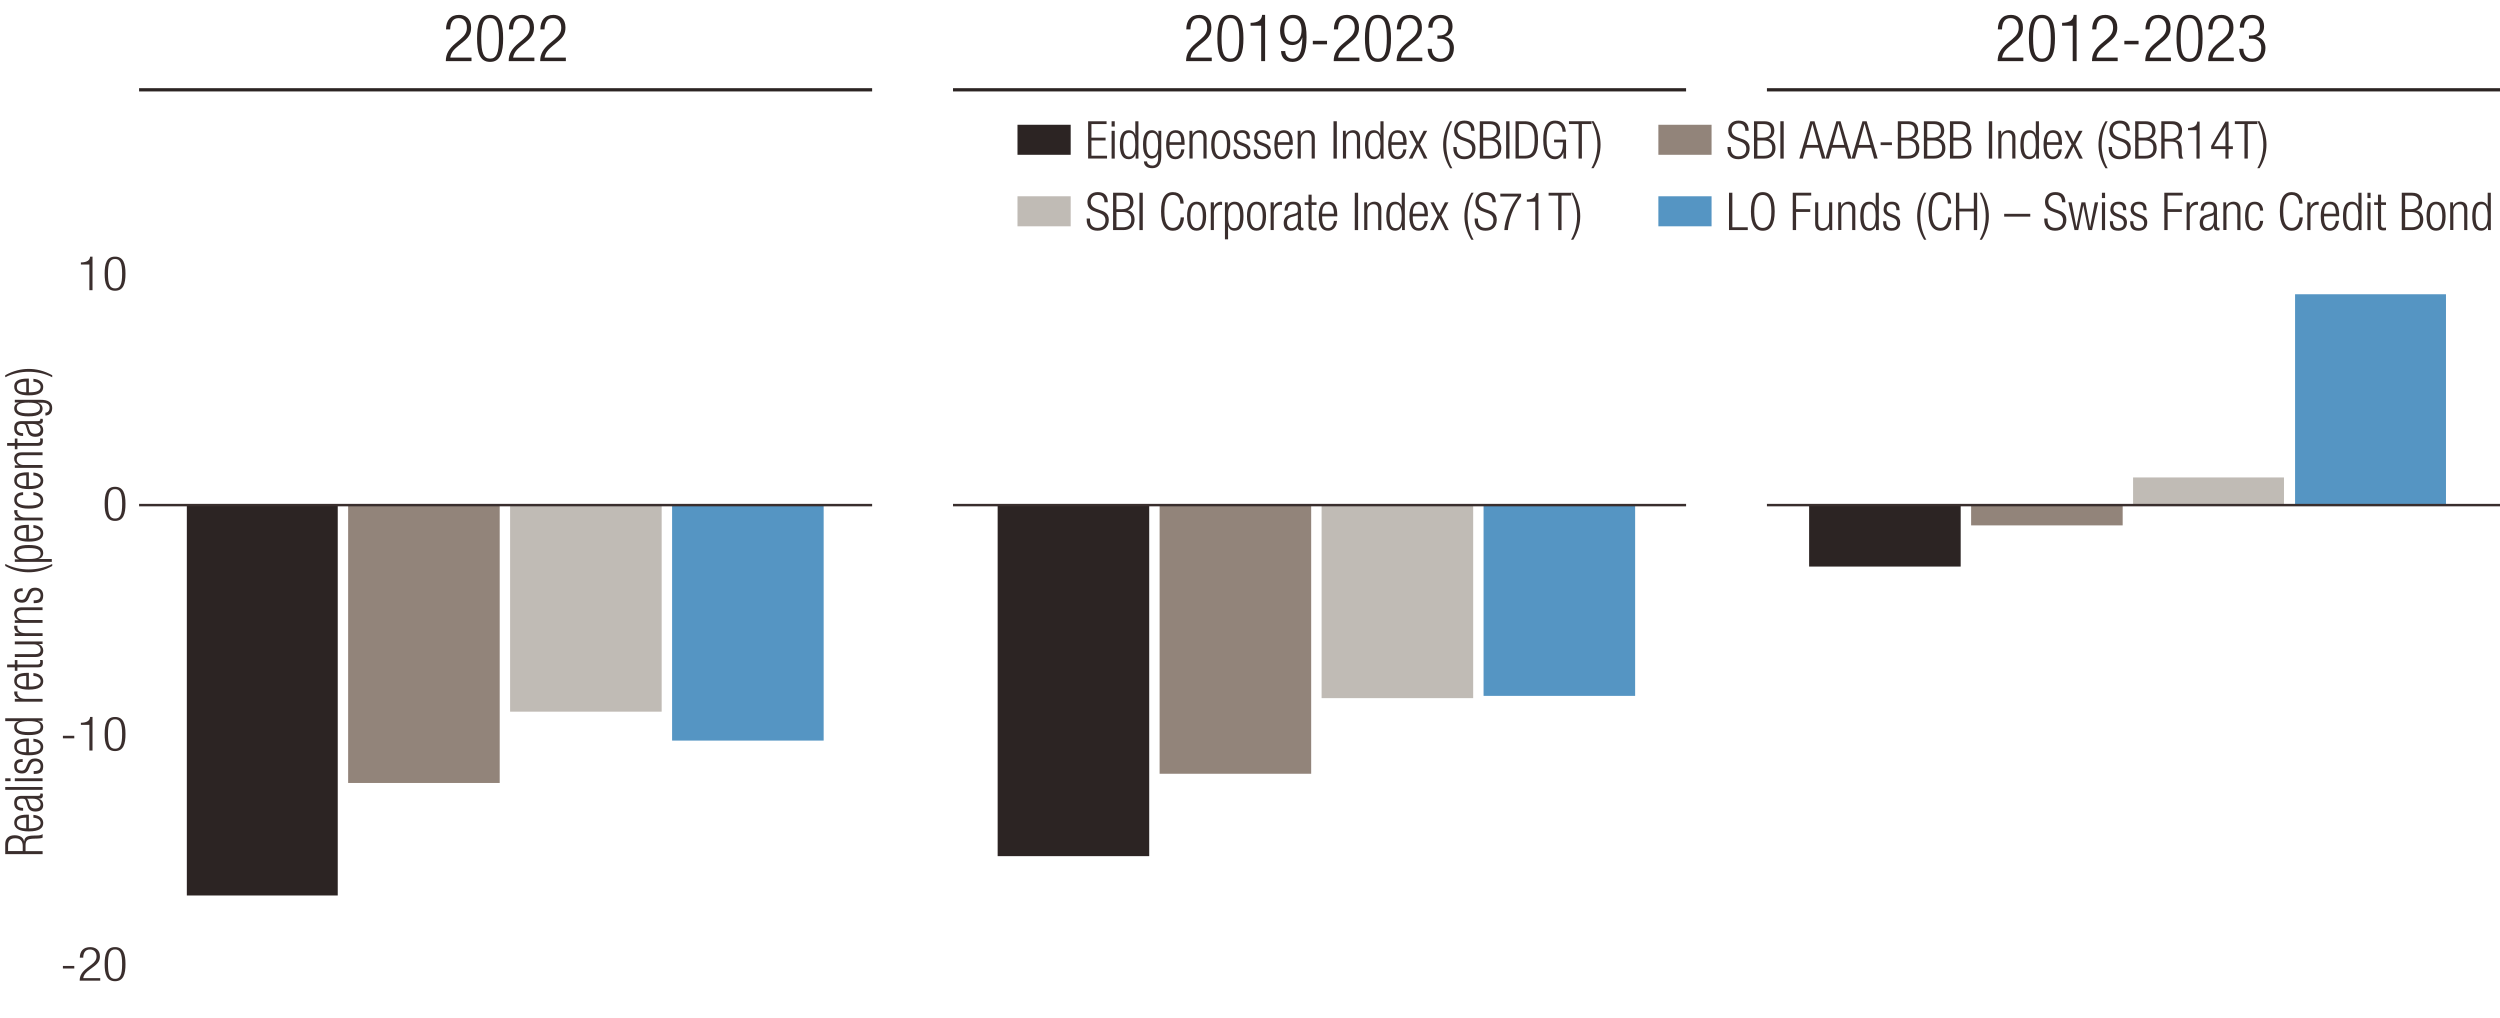 <?xml version="1.0" encoding="UTF-8"?>
<svg xmlns="http://www.w3.org/2000/svg" width="765" height="311.63" viewBox="0 0 765 311.63">
  <defs>
    <style>
      .cls-1 {
        stroke: #2c2423;
        stroke-miterlimit: 10;
      }

      .cls-1, .cls-2 {
        fill: none;
      }

      .cls-3 {
        fill: #2c2423;
      }

      .cls-4 {
        fill: #92847a;
      }

      .cls-5 {
        fill: #5595c3;
      }

      .cls-6 {
        fill: #c0bbb5;
      }

      .cls-2 {
        stroke: #392e2d;
        stroke-linejoin: round;
        stroke-width: .75px;
      }

      .cls-7 {
        fill: #3a2e2d;
      }
    </style>
  </defs>
  <g id="Layer_8" data-name="Layer 8">
    <polygon class="cls-3" points="57.17 274.02 103.35 274.02 103.35 154.56 57.17 154.56 57.17 274.02 57.17 274.02"/>
    <polygon class="cls-3" points="305.28 261.98 351.66 261.98 351.66 154.56 305.28 154.56 305.28 261.98 305.28 261.98"/>
    <polygon class="cls-3" points="553.59 173.37 599.97 173.37 599.97 154.56 553.59 154.56 553.59 173.37 553.59 173.37"/>
    <polygon class="cls-4" points="106.53 239.59 152.91 239.59 152.91 154.56 106.53 154.56 106.53 239.59 106.53 239.59"/>
    <polygon class="cls-4" points="354.84 236.77 401.22 236.77 401.22 154.56 354.84 154.56 354.84 236.77 354.84 236.77"/>
    <polygon class="cls-4" points="603.16 160.77 649.54 160.77 649.54 154.56 603.16 154.56 603.16 160.77 603.16 160.77"/>
    <polygon class="cls-6" points="156.09 217.77 202.47 217.77 202.47 154.56 156.09 154.56 156.09 217.77 156.09 217.77"/>
    <polygon class="cls-6" points="404.41 213.63 450.79 213.63 450.79 154.56 404.41 154.56 404.41 213.63 404.41 213.63"/>
    <polygon class="cls-6" points="652.72 146.1 698.9 146.1 698.9 154.56 652.72 154.56 652.72 146.1 652.72 146.1"/>
    <polygon class="cls-5" points="205.66 226.62 252.04 226.62 252.04 154.56 205.66 154.56 205.66 226.62 205.66 226.62"/>
    <polygon class="cls-5" points="453.97 212.94 500.35 212.94 500.35 154.56 453.97 154.56 453.97 212.94 453.97 212.94"/>
    <polygon class="cls-5" points="702.29 90.04 748.47 90.04 748.47 154.56 702.29 154.56 702.29 90.04 702.29 90.04"/>
  </g>
  <g id="Titles_copy" data-name="Titles copy">
    <g>
      <path class="cls-3" d="m136.48,8.99c.04-2.74,1.34-4.44,4.01-4.44,1.92,0,3.67,1.14,3.67,3.84,0,1.72-.52,2.86-2.35,4.36l-1.54,1.26c-1.48,1.22-2.27,2.14-2.49,3.62h6.5v1.08h-7.86c0-2.34,1.06-3.86,2.97-5.46l1.52-1.28c1.42-1.2,1.96-2.16,1.96-3.52,0-1.88-1.04-2.9-2.51-2.9-1.62,0-2.53,1.08-2.61,3.44h-1.28Z"/>
      <path class="cls-3" d="m149.97,4.54c3.23,0,3.99,3.02,3.99,7.2s-.76,7.2-3.99,7.2-3.99-3.02-3.99-7.2.76-7.2,3.99-7.2Zm0,13.4c1.94,0,2.71-1.66,2.71-6.2s-.76-6.2-2.71-6.2-2.71,1.66-2.71,6.2.76,6.2,2.71,6.2Z"/>
      <path class="cls-3" d="m155.72,8.99c.04-2.74,1.34-4.44,4.01-4.44,1.92,0,3.67,1.14,3.67,3.84,0,1.72-.52,2.86-2.35,4.36l-1.54,1.26c-1.48,1.22-2.27,2.14-2.49,3.62h6.5v1.08h-7.86c0-2.34,1.06-3.86,2.97-5.46l1.52-1.28c1.42-1.2,1.96-2.16,1.96-3.52,0-1.88-1.04-2.9-2.51-2.9-1.62,0-2.53,1.08-2.61,3.44h-1.28Z"/>
      <path class="cls-3" d="m165.35,8.99c.04-2.74,1.34-4.44,4.01-4.44,1.92,0,3.67,1.14,3.67,3.84,0,1.72-.52,2.86-2.35,4.36l-1.54,1.26c-1.48,1.22-2.27,2.14-2.49,3.62h6.5v1.08h-7.86c0-2.34,1.06-3.86,2.97-5.46l1.52-1.28c1.42-1.2,1.96-2.16,1.96-3.52,0-1.88-1.04-2.9-2.51-2.9-1.62,0-2.53,1.08-2.61,3.44h-1.28Z"/>
    </g>
    <g>
      <path class="cls-3" d="m611.34,8.99c.04-2.74,1.34-4.44,4.01-4.44,1.92,0,3.67,1.14,3.67,3.84,0,1.72-.52,2.86-2.35,4.36l-1.54,1.26c-1.48,1.22-2.27,2.14-2.49,3.62h6.5v1.08h-7.86c0-2.34,1.06-3.86,2.97-5.46l1.52-1.28c1.42-1.2,1.96-2.16,1.96-3.52,0-1.88-1.04-2.9-2.51-2.9-1.62,0-2.53,1.08-2.61,3.44h-1.28Z"/>
      <path class="cls-3" d="m624.83,4.54c3.23,0,3.99,3.02,3.99,7.2s-.76,7.2-3.99,7.2-3.99-3.02-3.99-7.2.76-7.2,3.99-7.2Zm0,13.4c1.94,0,2.71-1.66,2.71-6.2s-.76-6.2-2.71-6.2-2.71,1.66-2.71,6.2.76,6.2,2.71,6.2Z"/>
      <path class="cls-3" d="m634.25,7.87h-3.25v-.88c2.39-.02,3.45-.96,3.53-2.44h.92v14.16h-1.2V7.87Z"/>
      <path class="cls-3" d="m640.21,8.99c.04-2.74,1.34-4.44,4.01-4.44,1.92,0,3.67,1.14,3.67,3.84,0,1.72-.52,2.86-2.35,4.36l-1.54,1.26c-1.48,1.22-2.27,2.14-2.49,3.62h6.5v1.08h-7.86c0-2.34,1.06-3.86,2.97-5.46l1.52-1.28c1.42-1.2,1.96-2.16,1.96-3.52,0-1.88-1.04-2.9-2.51-2.9-1.62,0-2.53,1.08-2.61,3.44h-1.28Z"/>
      <path class="cls-3" d="m654.4,12.49v1.08h-4.35v-1.08h4.35Z"/>
      <path class="cls-3" d="m656.5,8.99c.04-2.74,1.34-4.44,4.01-4.44,1.92,0,3.67,1.14,3.67,3.84,0,1.72-.52,2.86-2.35,4.36l-1.54,1.26c-1.48,1.22-2.27,2.14-2.49,3.62h6.5v1.08h-7.86c0-2.34,1.06-3.86,2.97-5.46l1.52-1.28c1.42-1.2,1.96-2.16,1.96-3.52,0-1.88-1.04-2.9-2.51-2.9-1.62,0-2.53,1.08-2.61,3.44h-1.28Z"/>
      <path class="cls-3" d="m670,4.54c3.23,0,3.99,3.02,3.99,7.2s-.76,7.2-3.99,7.2-3.99-3.02-3.99-7.2.76-7.2,3.99-7.2Zm0,13.4c1.94,0,2.71-1.66,2.71-6.2s-.76-6.2-2.71-6.2-2.71,1.66-2.71,6.2.76,6.2,2.71,6.2Z"/>
      <path class="cls-3" d="m675.75,8.99c.04-2.74,1.34-4.44,4.01-4.44,1.92,0,3.67,1.14,3.67,3.84,0,1.72-.52,2.86-2.35,4.36l-1.54,1.26c-1.48,1.22-2.27,2.14-2.49,3.62h6.5v1.08h-7.86c0-2.34,1.06-3.86,2.97-5.46l1.52-1.28c1.42-1.2,1.96-2.16,1.96-3.52,0-1.88-1.04-2.9-2.51-2.9-1.62,0-2.53,1.08-2.61,3.44h-1.28Z"/>
      <path class="cls-3" d="m688.18,10.85h.66c1.7,0,2.69-.96,2.69-2.64s-.8-2.66-2.35-2.66c-1.42,0-2.49.92-2.51,2.92h-1.28c0-2.36,1.28-3.92,3.79-3.92,2.19,0,3.63,1.32,3.63,3.5,0,1.56-.74,2.82-2.29,3.2v.04c1.68.24,2.71,1.62,2.71,3.36,0,2.56-1.4,4.3-4.07,4.3-2.45,0-3.87-1.38-3.97-4.02h1.28c0,1.66.86,3.02,2.69,3.02,1.44,0,2.79-.88,2.79-3.26,0-1.84-1.1-2.84-2.83-2.84h-.94v-1Z"/>
    </g>
    <line class="cls-1" x1="42.56" y1="27.48" x2="266.87" y2="27.48"/>
    <line class="cls-1" x1="540.68" y1="27.48" x2="765" y2="27.48"/>
    <line class="cls-1" x1="291.62" y1="27.48" x2="515.94" y2="27.48"/>
    <g>
      <path class="cls-3" d="m363,8.99c.04-2.74,1.34-4.44,4.01-4.44,1.92,0,3.67,1.14,3.67,3.84,0,1.72-.52,2.86-2.35,4.36l-1.54,1.26c-1.48,1.22-2.27,2.14-2.49,3.62h6.5v1.08h-7.86c0-2.34,1.06-3.86,2.97-5.46l1.52-1.28c1.42-1.2,1.96-2.16,1.96-3.52,0-1.88-1.04-2.9-2.51-2.9-1.62,0-2.53,1.08-2.61,3.44h-1.28Z"/>
      <path class="cls-3" d="m376.5,4.54c3.23,0,3.99,3.02,3.99,7.2s-.76,7.2-3.99,7.2-3.99-3.02-3.99-7.2.76-7.2,3.99-7.2Zm0,13.4c1.94,0,2.71-1.66,2.71-6.2s-.76-6.2-2.71-6.2-2.71,1.66-2.71,6.2.76,6.2,2.71,6.2Z"/>
      <path class="cls-3" d="m385.92,7.87h-3.25v-.88c2.39-.02,3.45-.96,3.53-2.44h.92v14.16h-1.2V7.87Z"/>
      <path class="cls-3" d="m393.28,15.63c.06,1.38.84,2.32,2.25,2.32,1.96,0,2.93-1.76,2.99-6.44l-.04-.04c-.46,1.46-1.54,2.32-3.05,2.32-2.47,0-3.73-1.8-3.73-4.4s1.22-4.84,3.95-4.84c3.21,0,4.15,2.36,4.15,6.82s-.92,7.58-4.33,7.58c-2.25,0-3.43-1.38-3.47-3.32h1.28Zm2.35-2.84c1.95,0,2.65-1.8,2.65-3.62s-.7-3.62-2.65-3.62-2.65,1.8-2.65,3.62.68,3.62,2.65,3.62Z"/>
      <path class="cls-3" d="m406.07,12.49v1.08h-4.35v-1.08h4.35Z"/>
      <path class="cls-3" d="m408.17,8.99c.04-2.74,1.34-4.44,4.01-4.44,1.92,0,3.67,1.14,3.67,3.84,0,1.72-.52,2.86-2.35,4.36l-1.54,1.26c-1.48,1.22-2.27,2.14-2.49,3.62h6.5v1.08h-7.86c0-2.34,1.06-3.86,2.97-5.46l1.52-1.28c1.42-1.2,1.96-2.16,1.96-3.52,0-1.88-1.04-2.9-2.51-2.9-1.62,0-2.53,1.08-2.61,3.44h-1.28Z"/>
      <path class="cls-3" d="m421.66,4.54c3.23,0,3.99,3.02,3.99,7.2s-.76,7.2-3.99,7.2-3.99-3.02-3.99-7.2.76-7.2,3.99-7.2Zm0,13.4c1.94,0,2.71-1.66,2.71-6.2s-.76-6.2-2.71-6.2-2.71,1.66-2.71,6.2.76,6.2,2.71,6.2Z"/>
      <path class="cls-3" d="m427.42,8.99c.04-2.74,1.34-4.44,4.01-4.44,1.92,0,3.67,1.14,3.67,3.84,0,1.72-.52,2.86-2.35,4.36l-1.54,1.26c-1.48,1.22-2.27,2.14-2.49,3.62h6.5v1.08h-7.86c0-2.34,1.06-3.86,2.97-5.46l1.52-1.28c1.42-1.2,1.96-2.16,1.96-3.52,0-1.88-1.04-2.9-2.51-2.9-1.62,0-2.53,1.08-2.61,3.44h-1.28Z"/>
      <path class="cls-3" d="m439.85,10.85h.66c1.7,0,2.69-.96,2.69-2.64s-.8-2.66-2.35-2.66c-1.42,0-2.49.92-2.51,2.92h-1.28c0-2.36,1.28-3.92,3.79-3.92,2.19,0,3.63,1.32,3.63,3.5,0,1.56-.74,2.82-2.29,3.2v.04c1.68.24,2.71,1.62,2.71,3.36,0,2.56-1.4,4.3-4.07,4.3-2.45,0-3.87-1.38-3.97-4.02h1.28c0,1.66.86,3.02,2.69,3.02,1.44,0,2.79-.88,2.79-3.26,0-1.84-1.1-2.84-2.83-2.84h-.94v-1Z"/>
    </g>
  </g>
  <g id="Axes_copy" data-name="Axes copy">
    <g>
      <path class="cls-7" d="m22.73,295.58v.78h-3.48v-.78h3.48Z"/>
      <path class="cls-7" d="m24.42,293.04c.03-1.99,1.07-3.22,3.21-3.22,1.54,0,2.94.83,2.94,2.79,0,1.25-.42,2.07-1.88,3.16l-1.23.91c-1.19.88-1.81,1.55-1.99,2.63h5.2v.78h-6.29c0-1.7.85-2.8,2.37-3.96l1.22-.93c1.14-.87,1.57-1.57,1.57-2.55,0-1.36-.83-2.1-2-2.1-1.3,0-2.02.78-2.08,2.5h-1.03Z"/>
      <path class="cls-7" d="m35.21,289.81c2.58,0,3.19,2.19,3.19,5.22s-.61,5.22-3.19,5.22-3.19-2.19-3.19-5.22.61-5.22,3.19-5.22Zm0,9.72c1.56,0,2.16-1.2,2.16-4.5s-.61-4.5-2.16-4.5-2.17,1.2-2.17,4.5.61,4.5,2.17,4.5Z"/>
    </g>
    <g>
      <path class="cls-7" d="m1.6,261.35v-3.08c0-1.72,1.09-2.68,2.87-2.68,1.38,0,2.61.49,2.9,1.87h.03c.13-1.29.94-1.72,2.71-1.77l1.25-.03c.62-.01,1.23-.07,1.68-.43v1.09c-.4.22-.99.26-1.6.28l-.96.03c-2.02.06-2.66.39-2.66,2.06v1.75h5.22v.93H1.6Zm5.35-.93v-1.59c0-1.46-.74-2.32-2.24-2.32-1.39,0-2.24.54-2.24,2.22v1.69h4.48Z"/>
      <path class="cls-7" d="m10.22,249.35c1.81.13,3.01,1.03,3.01,2.48,0,1.62-1.25,2.58-4.45,2.58-2.95,0-4.43-.96-4.43-2.65s1.3-2.48,4.13-2.48h.35v4.2h.4c2.45,0,3.2-.78,3.2-1.64,0-.91-.72-1.48-2.21-1.62v-.87Zm-2.19.85c-2.11.03-2.88.56-2.88,1.64s.77,1.61,2.88,1.64v-3.27Z"/>
      <path class="cls-7" d="m7.06,248.08c-1.75,0-2.72-.75-2.72-2.38s.91-2.17,2.26-2.17h5.03c.48,0,.7-.14.7-.45v-.25h.7c.06.16.1.29.1.41,0,.68-.18,1.12-1.06,1.12h-.29v.03c1.12.35,1.44,1.13,1.44,1.98,0,1.35-.93,1.96-2.4,1.96-1.12,0-2.02-.46-2.35-1.55l-.51-1.64c-.19-.61-.35-.74-1.34-.74-1.09,0-1.47.55-1.47,1.33,0,1.03.69,1.48,1.92,1.48v.87Zm1.17-3.68v.03c.29.09.46.58.56.93l.21.72c.26.87.75,1.32,1.76,1.32s1.66-.46,1.66-1.22c0-1.06-.88-1.78-2.4-1.78h-1.79Z"/>
      <path class="cls-7" d="m1.6,241.69v-.87h11.43v.87H1.6Z"/>
      <path class="cls-7" d="m1.6,239.03v-.87h1.63v.87h-1.63Zm2.93,0v-.87h8.5v.87H4.53Z"/>
      <path class="cls-7" d="m8.81,235.21c-.46,1.09-1.17,1.48-2.02,1.48-1.74,0-2.45-.98-2.45-2.29,0-1.45.82-2.11,2.37-2.11h.24v.87h-.24c-1.1,0-1.57.46-1.57,1.26,0,1.01.59,1.4,1.44,1.4.59,0,1.06-.17,1.42-1.04l.53-1.26c.43-1.04,1.23-1.43,2.16-1.43,1.46,0,2.53.75,2.53,2.37s-.72,2.36-2.64,2.36h-.27v-.87h.22c1.25,0,1.89-.49,1.89-1.48,0-.93-.58-1.52-1.52-1.52-.75,0-1.23.28-1.57,1.04l-.53,1.22Z"/>
      <path class="cls-7" d="m10.22,226.06c1.81.13,3.01,1.03,3.01,2.48,0,1.62-1.25,2.58-4.45,2.58-2.95,0-4.43-.96-4.43-2.65s1.3-2.48,4.13-2.48h.35v4.2h.4c2.45,0,3.2-.78,3.2-1.64,0-.91-.72-1.48-2.21-1.62v-.87Zm-2.19.85c-2.11.03-2.88.56-2.88,1.64s.77,1.61,2.88,1.64v-3.27Z"/>
      <path class="cls-7" d="m11.62,220.57v.03c.98.23,1.6.97,1.6,1.88,0,1.69-1.5,2.46-4.45,2.46s-4.43-.77-4.43-2.46c0-.96.58-1.61,1.47-1.79v-.03H1.6v-.87h11.43v.78h-1.41Zm.8,1.77c0-.88-.5-1.68-3.65-1.68s-3.63.8-3.63,1.68.5,1.68,3.63,1.68,3.65-.81,3.65-1.68Z"/>
      <path class="cls-7" d="m4.53,214.72v-.87h1.33v-.03c-.94-.33-1.52-1.04-1.52-1.94,0-.1.02-.2.05-.3h.96c-.03.15-.05.29-.05.42,0,.96.77,1.85,2.42,1.85h5.31v.87H4.53Z"/>
      <path class="cls-7" d="m10.22,205.96c1.81.13,3.01,1.03,3.01,2.48,0,1.62-1.25,2.58-4.45,2.58-2.95,0-4.43-.96-4.43-2.65s1.3-2.48,4.13-2.48h.35v4.2h.4c2.45,0,3.2-.78,3.2-1.64,0-.91-.72-1.48-2.21-1.62v-.87Zm-2.19.85c-2.11.03-2.88.56-2.88,1.64s.77,1.61,2.88,1.64v-3.27Z"/>
      <path class="cls-7" d="m5.33,204.21v1.06h-.8v-1.06h-2.35v-.87h2.35v-1.36h.8v1.36h6.1c.67,0,.9-.26.9-.83,0-.17-.03-.35-.1-.54h.8c.06.1.1.32.1.61,0,1.17-.35,1.62-1.49,1.62h-6.31Z"/>
      <path class="cls-7" d="m4.53,201.04v-.87h5.99c1.38,0,1.9-.42,1.9-1.33,0-.98-.86-1.68-2.18-1.68h-5.71v-.87h8.5v.78h-1.18v.03c.94.43,1.38,1.19,1.38,1.97,0,1.17-.67,1.97-2.27,1.97h-6.42Z"/>
      <path class="cls-7" d="m4.53,194.62v-.87h1.33v-.03c-.94-.33-1.52-1.04-1.52-1.94,0-.1.02-.2.05-.3h.96c-.03.15-.05.29-.05.42,0,.96.77,1.85,2.42,1.85h5.31v.87H4.53Z"/>
      <path class="cls-7" d="m4.53,190.59v-.78h1.18v-.03c-.94-.43-1.38-1.19-1.38-1.97,0-1.17.67-1.97,2.27-1.97h6.42v.87h-6.15c-1.17,0-1.74.43-1.74,1.32,0,1.01.86,1.69,2.18,1.69h5.71v.87H4.53Z"/>
      <path class="cls-7" d="m8.81,182.95c-.46,1.09-1.17,1.48-2.02,1.48-1.74,0-2.45-.98-2.45-2.29,0-1.45.82-2.11,2.37-2.11h.24v.87h-.24c-1.1,0-1.57.46-1.57,1.26,0,1.01.59,1.4,1.44,1.4.59,0,1.06-.17,1.42-1.04l.53-1.26c.43-1.04,1.23-1.43,2.16-1.43,1.46,0,2.53.75,2.53,2.37s-.72,2.36-2.64,2.36h-.27v-.87h.22c1.25,0,1.89-.49,1.89-1.48,0-.93-.58-1.52-1.52-1.52-.75,0-1.23.28-1.57,1.04l-.53,1.22Z"/>
      <path class="cls-7" d="m1.6,172.57c2.18,1.13,4.67,1.68,7.19,1.68s5.01-.55,7.19-1.68v.62c-2.56,1.42-4.96,1.93-7.19,1.93s-4.63-.51-7.19-1.93v-.62Z"/>
      <path class="cls-7" d="m4.53,171.93v-.78h1.22v-.03c-.78-.28-1.41-.91-1.41-1.9,0-1.71,1.5-2.45,4.45-2.45s4.43.77,4.43,2.46c0,.96-.58,1.61-1.47,1.8v.03h4.1v.87H4.53Zm.61-2.58c0,.49.29.93.75,1.22.59.38,1.42.49,2.9.49,3.14,0,3.63-.8,3.63-1.68s-.5-1.68-3.63-1.68-3.65.81-3.65,1.65Z"/>
      <path class="cls-7" d="m10.22,160.68c1.81.13,3.01,1.03,3.01,2.48,0,1.62-1.25,2.58-4.45,2.58-2.95,0-4.43-.96-4.43-2.65s1.3-2.48,4.13-2.48h.35v4.2h.4c2.45,0,3.2-.78,3.2-1.64,0-.91-.72-1.48-2.21-1.62v-.87Zm-2.19.85c-2.11.03-2.88.56-2.88,1.64s.77,1.61,2.88,1.64v-3.27Z"/>
      <path class="cls-7" d="m4.53,159.25v-.87h1.33v-.03c-.94-.33-1.52-1.04-1.52-1.94,0-.1.02-.2.05-.3h.96c-.03.15-.05.29-.05.42,0,.96.77,1.85,2.42,1.85h5.31v.87H4.53Z"/>
      <path class="cls-7" d="m10.22,150.61c1.81.13,3.01,1.03,3.01,2.45,0,1.62-1.25,2.58-4.45,2.58-2.95,0-4.43-.96-4.43-2.65,0-1.45.98-2.29,2.72-2.38v.87c-1.33.1-1.92.58-1.92,1.51s.64,1.72,3.65,1.72c3.2,0,3.63-.83,3.63-1.64,0-.88-.72-1.45-2.21-1.59v-.87Z"/>
      <path class="cls-7" d="m10.22,144.6c1.81.13,3.01,1.03,3.01,2.48,0,1.62-1.25,2.58-4.45,2.58-2.95,0-4.43-.96-4.43-2.65s1.3-2.48,4.13-2.48h.35v4.2h.4c2.45,0,3.2-.78,3.2-1.64,0-.91-.72-1.48-2.21-1.62v-.87Zm-2.19.85c-2.11.03-2.88.56-2.88,1.64s.77,1.61,2.88,1.64v-3.27Z"/>
      <path class="cls-7" d="m4.53,143.17v-.78h1.18v-.03c-.94-.43-1.38-1.19-1.38-1.97,0-1.17.67-1.97,2.27-1.97h6.42v.87h-6.15c-1.17,0-1.74.43-1.74,1.32,0,1.01.86,1.69,2.18,1.69h5.71v.87H4.53Z"/>
      <path class="cls-7" d="m5.33,136.42v1.06h-.8v-1.06h-2.35v-.87h2.35v-1.36h.8v1.36h6.1c.67,0,.9-.26.9-.83,0-.17-.03-.35-.1-.54h.8c.06.1.1.32.1.61,0,1.17-.35,1.62-1.49,1.62h-6.31Z"/>
      <path class="cls-7" d="m7.06,133.41c-1.75,0-2.72-.75-2.72-2.38s.91-2.17,2.26-2.17h5.03c.48,0,.7-.14.7-.45v-.25h.7c.06.16.1.29.1.41,0,.68-.18,1.12-1.06,1.12h-.29v.03c1.12.35,1.44,1.13,1.44,1.98,0,1.35-.93,1.96-2.4,1.96-1.12,0-2.02-.46-2.35-1.55l-.51-1.64c-.19-.61-.35-.74-1.34-.74-1.09,0-1.47.55-1.47,1.33,0,1.03.69,1.48,1.92,1.48v.87Zm1.17-3.68v.03c.29.09.46.58.56.93l.21.72c.26.87.75,1.32,1.76,1.32s1.66-.46,1.66-1.22c0-1.06-.88-1.78-2.4-1.78h-1.79Z"/>
      <path class="cls-7" d="m4.53,123.12v-.78h7.89c2.35,0,3.55.78,3.55,2.52,0,1.49-.86,2.27-2.08,2.29v-.87c.8,0,1.28-.68,1.28-1.45,0-1.06-.82-1.62-2.32-1.62h-1.34v.03c1.04.27,1.52,1,1.52,1.79,0,1.19-.86,2.38-4.26,2.38-2.93,0-4.43-.77-4.43-2.46,0-.84.54-1.52,1.5-1.79v-.03h-1.31Zm7.7,1.72c0-1.03-.83-1.64-3.55-1.64s-3.54.61-3.54,1.64.83,1.64,3.54,1.64,3.55-.61,3.55-1.64Z"/>
      <path class="cls-7" d="m10.22,115.92c1.81.13,3.01,1.03,3.01,2.48,0,1.62-1.25,2.58-4.45,2.58-2.95,0-4.43-.96-4.43-2.65s1.3-2.48,4.13-2.48h.35v4.2h.4c2.45,0,3.2-.78,3.2-1.64,0-.91-.72-1.48-2.21-1.62v-.87Zm-2.19.85c-2.11.03-2.88.56-2.88,1.64s.77,1.61,2.88,1.64v-3.27Z"/>
      <path class="cls-7" d="m15.98,115.44c-2.18-1.13-4.67-1.68-7.19-1.68s-5.01.55-7.19,1.68v-.62c2.56-1.42,4.96-1.93,7.19-1.93s4.63.51,7.19,1.93v.62Z"/>
    </g>
    <g>
      <path class="cls-7" d="m27.35,80.94h-2.6v-.64c1.91-.01,2.76-.7,2.82-1.77h.74v10.27h-.96v-7.87Z"/>
      <path class="cls-7" d="m35.21,78.53c2.58,0,3.19,2.19,3.19,5.22s-.61,5.22-3.19,5.22-3.19-2.19-3.19-5.22.61-5.22,3.19-5.22Zm0,9.72c1.56,0,2.16-1.2,2.16-4.5s-.61-4.5-2.16-4.5-2.17,1.2-2.17,4.5.61,4.5,2.17,4.5Z"/>
    </g>
    <line class="cls-2" x1="42.56" y1="154.56" x2="266.87" y2="154.56"/>
    <path class="cls-7" d="m35.21,148.96c2.58,0,3.19,2.19,3.19,5.22s-.61,5.22-3.19,5.22-3.19-2.19-3.19-5.22.61-5.22,3.19-5.22Zm0,9.72c1.56,0,2.17-1.2,2.17-4.5s-.61-4.5-2.17-4.5-2.16,1.2-2.16,4.5.61,4.5,2.16,4.5Z"/>
    <g>
      <path class="cls-7" d="m22.73,225.15v.78h-3.48v-.78h3.48Z"/>
      <path class="cls-7" d="m27.35,221.8h-2.6v-.64c1.91-.01,2.76-.7,2.82-1.77h.74v10.27h-.96v-7.87Z"/>
      <path class="cls-7" d="m35.21,219.39c2.58,0,3.19,2.19,3.19,5.22s-.61,5.22-3.19,5.22-3.19-2.19-3.19-5.22.61-5.22,3.19-5.22Zm0,9.72c1.56,0,2.16-1.2,2.16-4.5s-.61-4.5-2.16-4.5-2.17,1.2-2.17,4.5.61,4.5,2.17,4.5Z"/>
    </g>
    <line class="cls-2" x1="540.68" y1="154.56" x2="765" y2="154.56"/>
    <line class="cls-2" x1="291.62" y1="154.56" x2="515.94" y2="154.56"/>
  </g>
  <g id="LEGEND_copy" data-name="LEGEND copy">
    <rect class="cls-3" x="311.35" y="38.18" width="16.28" height="9.19"/>
    <g>
      <path class="cls-7" d="m332.96,37.1h5.65v.86h-4.63v4.16h4.33v.86h-4.33v4.67h4.77v.86h-5.79v-11.43Z"/>
      <path class="cls-7" d="m340.15,37.1h.96v1.63h-.96v-1.63Zm0,2.93h.96v8.5h-.96v-8.5Z"/>
      <path class="cls-7" d="m347.49,47.12h-.03c-.26.98-1.07,1.6-2.07,1.6-1.87,0-2.71-1.5-2.71-4.45s.85-4.43,2.71-4.43c1.05,0,1.77.58,1.98,1.47h.03v-4.21h.96v11.43h-.86v-1.41Zm-1.95.8c.97,0,1.85-.5,1.85-3.65s-.88-3.63-1.85-3.63-1.85.5-1.85,3.63.89,3.65,1.85,3.65Z"/>
      <path class="cls-7" d="m354.48,40.03h.86v7.89c0,2.35-.86,3.55-2.78,3.55-1.64,0-2.51-.86-2.52-2.08h.96c0,.8.75,1.28,1.6,1.28,1.17,0,1.79-.82,1.79-2.32v-1.34h-.03c-.3,1.04-1.1,1.52-1.98,1.52-1.31,0-2.62-.86-2.62-4.26,0-2.93.85-4.43,2.71-4.43.93,0,1.68.54,1.98,1.5h.03v-1.31Zm-1.9,7.7c1.13,0,1.8-.83,1.8-3.55s-.67-3.54-1.8-3.54-1.8.83-1.8,3.54.67,3.55,1.8,3.55Z"/>
      <path class="cls-7" d="m362.41,45.71c-.14,1.81-1.13,3.01-2.73,3.01-1.79,0-2.84-1.25-2.84-4.45,0-2.95,1.05-4.43,2.92-4.43s2.73,1.3,2.73,4.13v.35h-4.63v.4c0,2.45.86,3.2,1.8,3.2,1.01,0,1.63-.72,1.79-2.21h.96Zm-.94-2.19c-.03-2.11-.62-2.88-1.8-2.88s-1.77.77-1.8,2.88h3.61Z"/>
      <path class="cls-7" d="m363.99,40.03h.86v1.18h.03c.48-.94,1.31-1.38,2.17-1.38,1.29,0,2.17.67,2.17,2.27v6.42h-.96v-6.15c0-1.17-.48-1.75-1.45-1.75-1.12,0-1.87.87-1.87,2.18v5.71h-.96v-8.5Z"/>
      <path class="cls-7" d="m373.55,39.84c1.87,0,2.92,1.49,2.92,4.43s-1.05,4.45-2.92,4.45-2.92-1.49-2.92-4.45,1.05-4.43,2.92-4.43Zm0,8.08c1.07,0,1.9-.93,1.9-3.65s-.83-3.63-1.9-3.63-1.9.93-1.9,3.63.83,3.65,1.9,3.65Z"/>
      <path class="cls-7" d="m379.22,44.3c-1.2-.46-1.63-1.17-1.63-2.02,0-1.75,1.08-2.45,2.52-2.45,1.6,0,2.33.82,2.33,2.37v.24h-.96v-.24c0-1.1-.51-1.57-1.39-1.57-1.12,0-1.55.59-1.55,1.44,0,.59.19,1.06,1.15,1.42l1.39.53c1.15.43,1.58,1.23,1.58,2.16,0,1.46-.83,2.53-2.62,2.53s-2.6-.72-2.6-2.64v-.27h.96v.22c0,1.25.54,1.89,1.63,1.89,1.02,0,1.68-.58,1.68-1.52,0-.75-.3-1.23-1.15-1.57l-1.34-.53Z"/>
      <path class="cls-7" d="m385.43,44.3c-1.2-.46-1.63-1.17-1.63-2.02,0-1.75,1.08-2.45,2.52-2.45,1.6,0,2.33.82,2.33,2.37v.24h-.96v-.24c0-1.1-.51-1.57-1.39-1.57-1.12,0-1.55.59-1.55,1.44,0,.59.19,1.06,1.15,1.42l1.39.53c1.15.43,1.58,1.23,1.58,2.16,0,1.46-.83,2.53-2.62,2.53s-2.6-.72-2.6-2.64v-.27h.96v.22c0,1.25.54,1.89,1.63,1.89,1.02,0,1.68-.58,1.68-1.52,0-.75-.3-1.23-1.15-1.57l-1.34-.53Z"/>
      <path class="cls-7" d="m395.52,45.71c-.14,1.81-1.13,3.01-2.73,3.01-1.79,0-2.84-1.25-2.84-4.45,0-2.95,1.05-4.43,2.92-4.43s2.73,1.3,2.73,4.13v.35h-4.63v.4c0,2.45.86,3.2,1.8,3.2,1.01,0,1.63-.72,1.79-2.21h.96Zm-.94-2.19c-.03-2.11-.62-2.88-1.8-2.88s-1.77.77-1.8,2.88h3.61Z"/>
      <path class="cls-7" d="m397.1,40.03h.86v1.18h.03c.48-.94,1.31-1.38,2.17-1.38,1.29,0,2.17.67,2.17,2.27v6.42h-.96v-6.15c0-1.17-.48-1.75-1.45-1.75-1.12,0-1.87.87-1.87,2.18v5.71h-.96v-8.5Z"/>
      <path class="cls-7" d="m408.05,37.1h1.02v11.43h-1.02v-11.43Z"/>
      <path class="cls-7" d="m410.95,40.03h.86v1.18h.03c.48-.94,1.31-1.38,2.17-1.38,1.29,0,2.17.67,2.17,2.27v6.42h-.96v-6.15c0-1.17-.48-1.75-1.45-1.75-1.12,0-1.87.87-1.87,2.18v5.71h-.96v-8.5Z"/>
      <path class="cls-7" d="m422.51,47.12h-.03c-.26.98-1.07,1.6-2.08,1.6-1.87,0-2.71-1.5-2.71-4.45s.85-4.43,2.71-4.43c1.05,0,1.77.58,1.98,1.47h.03v-4.21h.96v11.43h-.86v-1.41Zm-1.95.8c.97,0,1.85-.5,1.85-3.65s-.88-3.63-1.85-3.63-1.85.5-1.85,3.63.89,3.65,1.85,3.65Z"/>
      <path class="cls-7" d="m430.35,45.71c-.14,1.81-1.13,3.01-2.73,3.01-1.79,0-2.84-1.25-2.84-4.45,0-2.95,1.05-4.43,2.92-4.43s2.73,1.3,2.73,4.13v.35h-4.63v.4c0,2.45.86,3.2,1.8,3.2,1.01,0,1.63-.72,1.79-2.21h.96Zm-.94-2.19c-.03-2.11-.62-2.88-1.8-2.88s-1.77.77-1.8,2.88h3.61Z"/>
      <path class="cls-7" d="m433.95,44.88l-1.77,3.65h-1.09l2.28-4.39-2.19-4.11h1.09l1.68,3.36,1.68-3.36h1.08l-2.19,4.11,2.28,4.39h-1.08l-1.77-3.65Z"/>
      <path class="cls-7" d="m444.41,37.1c-1.25,2.18-1.85,4.67-1.85,7.19s.61,5.01,1.85,7.19h-.69c-1.56-2.56-2.12-4.96-2.12-7.19s.56-4.62,2.12-7.19h.69Z"/>
      <path class="cls-7" d="m450.17,40.03c0-1.41-.65-2.26-2.04-2.26s-2.15.91-2.15,2.05c0,3.41,5.52,1.54,5.52,5.55,0,2.21-1.37,3.35-3.45,3.35s-3.32-1.15-3.32-3.39v-.34h1.02v.43c0,1.46.77,2.43,2.27,2.43s2.46-.72,2.46-2.32c0-3.39-5.52-1.46-5.52-5.6,0-1.79,1.17-3.03,3.14-3.03,2.12,0,3.1,1.09,3.1,3.12h-1.02Z"/>
      <path class="cls-7" d="m452.84,37.1h3.14c2.2,0,3.06,1.17,3.06,2.87,0,1.12-.61,2.19-1.76,2.48v.03c1.41.27,2.12,1.36,2.12,2.85,0,2-1.29,3.2-3.45,3.2h-3.13v-11.43Zm1.02,5.03h1.61c1.76,0,2.55-.75,2.55-2.08,0-1.52-.78-2.08-2.38-2.08h-1.79v4.16Zm0,5.54h1.9c1.77,0,2.63-.8,2.63-2.34s-.86-2.34-2.63-2.34h-1.9v4.67Z"/>
      <path class="cls-7" d="m460.88,37.1h1.02v11.43h-1.02v-11.43Z"/>
      <path class="cls-7" d="m463.75,37.1h2.75c3.32,0,4.13,1.99,4.13,5.71s-.81,5.71-4.13,5.71h-2.75v-11.43Zm1.02,10.56h1.66c2.23,0,3.18-1.12,3.18-4.83s-.94-4.87-3.18-4.87h-1.66v9.7Z"/>
      <path class="cls-7" d="m475.55,43.57v-.86h3.66v5.83h-.8v-1.89h-.03c-.35,1.26-1.37,2.08-2.51,2.08-2.33,0-3.64-1.81-3.64-5.91s1.31-5.91,3.64-5.91c2.17,0,3.14,1.42,3.27,3.39h-1.02c0-1.38-.75-2.53-2.25-2.53-1.63,0-2.62,1.34-2.62,5.04s.99,5.04,2.62,5.04c1.53,0,2.38-1.38,2.38-4.05v-.24h-2.7Z"/>
      <path class="cls-7" d="m483.04,37.96h-2.94v-.86h6.9v.86h-2.94v10.56h-1.02v-10.56Z"/>
      <path class="cls-7" d="m486.96,51.47c1.24-2.18,1.85-4.67,1.85-7.19s-.61-5.01-1.85-7.19h.69c1.56,2.56,2.12,4.96,2.12,7.19s-.56,4.63-2.12,7.19h-.69Z"/>
    </g>
    <rect class="cls-4" x="507.46" y="38.18" width="16.28" height="9.19"/>
    <g>
      <path class="cls-7" d="m534.07,40.03c0-1.41-.66-2.26-2.04-2.26s-2.16.91-2.16,2.05c0,3.41,5.52,1.54,5.52,5.55,0,2.21-1.37,3.35-3.45,3.35s-3.32-1.15-3.32-3.39v-.34h1.02v.43c0,1.46.77,2.43,2.27,2.43s2.46-.72,2.46-2.32c0-3.39-5.52-1.46-5.52-5.6,0-1.79,1.17-3.03,3.14-3.03,2.12,0,3.1,1.09,3.1,3.12h-1.02Z"/>
      <path class="cls-7" d="m536.74,37.1h3.14c2.2,0,3.06,1.17,3.06,2.87,0,1.12-.61,2.19-1.76,2.48v.03c1.4.27,2.12,1.36,2.12,2.85,0,2-1.29,3.2-3.45,3.2h-3.13v-11.43Zm1.02,5.03h1.61c1.76,0,2.55-.75,2.55-2.08,0-1.52-.78-2.08-2.38-2.08h-1.79v4.16Zm0,5.54h1.9c1.77,0,2.63-.8,2.63-2.34s-.86-2.34-2.63-2.34h-1.9v4.67Z"/>
      <path class="cls-7" d="m544.79,37.1h1.02v11.43h-1.02v-11.43Z"/>
      <path class="cls-7" d="m553.95,37.1h1.28l3.37,11.43h-1.08l-.93-3.33h-3.99l-.93,3.33h-1.08l3.37-11.43Zm2.41,7.24l-1.75-6.43h-.03l-1.76,6.43h3.54Z"/>
      <path class="cls-7" d="m561.93,37.1h1.28l3.37,11.43h-1.08l-.93-3.33h-3.99l-.93,3.33h-1.08l3.37-11.43Zm2.41,7.24l-1.75-6.43h-.03l-1.76,6.43h3.54Z"/>
      <path class="cls-7" d="m569.91,37.1h1.28l3.37,11.43h-1.08l-.93-3.33h-3.99l-.93,3.33h-1.08l3.37-11.43Zm2.41,7.24l-1.75-6.43h-.03l-1.76,6.43h3.54Z"/>
      <path class="cls-7" d="m578.93,43.55v.86h-3.46v-.86h3.46Z"/>
      <path class="cls-7" d="m580.75,37.1h3.14c2.2,0,3.06,1.17,3.06,2.87,0,1.12-.61,2.19-1.76,2.48v.03c1.41.27,2.12,1.36,2.12,2.85,0,2-1.29,3.2-3.45,3.2h-3.13v-11.43Zm1.02,5.03h1.61c1.76,0,2.55-.75,2.55-2.08,0-1.52-.78-2.08-2.38-2.08h-1.79v4.16Zm0,5.54h1.9c1.77,0,2.63-.8,2.63-2.34s-.86-2.34-2.63-2.34h-1.9v4.67Z"/>
      <path class="cls-7" d="m588.73,37.1h3.14c2.2,0,3.06,1.17,3.06,2.87,0,1.12-.61,2.19-1.76,2.48v.03c1.41.27,2.12,1.36,2.12,2.85,0,2-1.29,3.2-3.45,3.2h-3.13v-11.43Zm1.02,5.03h1.61c1.76,0,2.55-.75,2.55-2.08,0-1.52-.78-2.08-2.38-2.08h-1.79v4.16Zm0,5.54h1.9c1.77,0,2.63-.8,2.63-2.34s-.86-2.34-2.63-2.34h-1.9v4.67Z"/>
      <path class="cls-7" d="m596.71,37.1h3.14c2.2,0,3.06,1.17,3.06,2.87,0,1.12-.61,2.19-1.76,2.48v.03c1.41.27,2.12,1.36,2.12,2.85,0,2-1.29,3.2-3.45,3.2h-3.13v-11.43Zm1.02,5.03h1.61c1.76,0,2.55-.75,2.55-2.08,0-1.52-.78-2.08-2.38-2.08h-1.79v4.16Zm0,5.54h1.9c1.77,0,2.63-.8,2.63-2.34s-.86-2.34-2.63-2.34h-1.9v4.67Z"/>
      <path class="cls-7" d="m608.59,37.1h1.02v11.43h-1.02v-11.43Z"/>
      <path class="cls-7" d="m611.49,40.03h.86v1.18h.03c.48-.94,1.31-1.38,2.17-1.38,1.29,0,2.17.67,2.17,2.27v6.42h-.96v-6.15c0-1.17-.48-1.75-1.45-1.75-1.12,0-1.87.87-1.87,2.18v5.71h-.96v-8.5Z"/>
      <path class="cls-7" d="m623.05,47.12h-.03c-.25.98-1.07,1.6-2.07,1.6-1.87,0-2.71-1.5-2.71-4.45s.85-4.43,2.71-4.43c1.05,0,1.77.58,1.98,1.47h.03v-4.21h.96v11.43h-.86v-1.41Zm-1.95.8c.97,0,1.85-.5,1.85-3.65s-.88-3.63-1.85-3.63-1.85.5-1.85,3.63.89,3.65,1.85,3.65Z"/>
      <path class="cls-7" d="m630.89,45.71c-.14,1.81-1.13,3.01-2.73,3.01-1.79,0-2.84-1.25-2.84-4.45,0-2.95,1.05-4.43,2.92-4.43s2.73,1.3,2.73,4.13v.35h-4.63v.4c0,2.45.86,3.2,1.8,3.2,1.01,0,1.63-.72,1.79-2.21h.96Zm-.94-2.19c-.03-2.11-.62-2.88-1.8-2.88s-1.77.77-1.8,2.88h3.61Z"/>
      <path class="cls-7" d="m634.49,44.88l-1.77,3.65h-1.08l2.28-4.39-2.19-4.11h1.08l1.68,3.36,1.68-3.36h1.09l-2.19,4.11,2.28,4.39h-1.09l-1.77-3.65Z"/>
      <path class="cls-7" d="m644.95,37.1c-1.25,2.18-1.85,4.67-1.85,7.19s.61,5.01,1.85,7.19h-.69c-1.56-2.56-2.12-4.96-2.12-7.19s.56-4.62,2.12-7.19h.69Z"/>
      <path class="cls-7" d="m650.71,40.03c0-1.41-.66-2.26-2.04-2.26s-2.16.91-2.16,2.05c0,3.41,5.52,1.54,5.52,5.55,0,2.21-1.37,3.35-3.45,3.35s-3.32-1.15-3.32-3.39v-.34h1.02v.43c0,1.46.77,2.43,2.27,2.43s2.46-.72,2.46-2.32c0-3.39-5.52-1.46-5.52-5.6,0-1.79,1.17-3.03,3.14-3.03,2.12,0,3.1,1.09,3.1,3.12h-1.02Z"/>
      <path class="cls-7" d="m653.38,37.1h3.14c2.2,0,3.06,1.17,3.06,2.87,0,1.12-.61,2.19-1.76,2.48v.03c1.4.27,2.12,1.36,2.12,2.85,0,2-1.29,3.2-3.45,3.2h-3.13v-11.43Zm1.02,5.03h1.61c1.76,0,2.55-.75,2.55-2.08,0-1.52-.78-2.08-2.38-2.08h-1.79v4.16Zm0,5.54h1.9c1.77,0,2.63-.8,2.63-2.34s-.86-2.34-2.63-2.34h-1.9v4.67Z"/>
      <path class="cls-7" d="m661.36,37.1h3.4c1.9,0,2.95,1.09,2.95,2.87,0,1.38-.54,2.61-2.06,2.9v.03c1.42.13,1.9.95,1.95,2.71l.03,1.25c.02.62.08,1.23.48,1.68h-1.2c-.24-.4-.29-.99-.3-1.6l-.03-.96c-.06-2.02-.43-2.66-2.27-2.66h-1.93v5.22h-1.02v-11.43Zm1.02,5.35h1.76c1.61,0,2.55-.74,2.55-2.24,0-1.39-.59-2.24-2.44-2.24h-1.87v4.48Z"/>
      <path class="cls-7" d="m672.12,39.85h-2.58v-.7c1.9-.02,2.75-.77,2.81-1.95h.73v11.33h-.96v-8.68Z"/>
      <path class="cls-7" d="m680.98,45.62h-4.36v-.96l4.36-7.46h.96v7.56h1.32v.86h-1.32v2.91h-.96v-2.91Zm0-.86v-5.92h-.03l-3.46,5.92h3.5Z"/>
      <path class="cls-7" d="m686.8,37.96h-2.94v-.86h6.9v.86h-2.94v10.56h-1.02v-10.56Z"/>
      <path class="cls-7" d="m690.73,51.47c1.25-2.18,1.85-4.67,1.85-7.19s-.61-5.01-1.85-7.19h.69c1.56,2.56,2.12,4.96,2.12,7.19s-.56,4.63-2.12,7.19h-.69Z"/>
    </g>
    <rect class="cls-6" x="311.35" y="60.06" width="16.28" height="9.19"/>
    <g>
      <path class="cls-7" d="m337.96,61.91c0-1.41-.65-2.26-2.04-2.26s-2.15.91-2.15,2.05c0,3.41,5.52,1.54,5.52,5.55,0,2.21-1.37,3.35-3.45,3.35s-3.32-1.15-3.32-3.39v-.34h1.02v.43c0,1.46.77,2.43,2.27,2.43s2.46-.72,2.46-2.32c0-3.39-5.52-1.46-5.52-5.6,0-1.79,1.17-3.03,3.14-3.03,2.12,0,3.1,1.09,3.1,3.12h-1.02Z"/>
      <path class="cls-7" d="m340.62,58.98h3.14c2.2,0,3.06,1.17,3.06,2.87,0,1.12-.61,2.19-1.76,2.48v.03c1.41.27,2.12,1.36,2.12,2.85,0,2-1.29,3.2-3.45,3.2h-3.13v-11.43Zm1.02,5.03h1.61c1.76,0,2.55-.75,2.55-2.08,0-1.52-.78-2.08-2.38-2.08h-1.79v4.16Zm0,5.54h1.9c1.77,0,2.63-.8,2.63-2.34s-.86-2.34-2.63-2.34h-1.9v4.67Z"/>
      <path class="cls-7" d="m348.67,58.98h1.02v11.43h-1.02v-11.43Z"/>
      <path class="cls-7" d="m362.3,66.54c-.14,2.61-1.34,4.07-3.38,4.07-2.33,0-3.64-1.81-3.64-5.91s1.31-5.91,3.64-5.91,3.27,1.65,3.27,3.52h-1.02c0-1.55-.78-2.66-2.25-2.66-1.63,0-2.62,1.34-2.62,5.04s.99,5.04,2.62,5.04c1.44,0,2.25-1.23,2.36-3.2h1.02Z"/>
      <path class="cls-7" d="m366.16,61.72c1.87,0,2.92,1.49,2.92,4.43s-1.05,4.45-2.92,4.45-2.92-1.49-2.92-4.45,1.05-4.43,2.92-4.43Zm0,8.08c1.07,0,1.9-.93,1.9-3.65s-.83-3.63-1.9-3.63-1.9.93-1.9,3.63.83,3.65,1.9,3.65Z"/>
      <path class="cls-7" d="m370.49,61.91h.96v1.33h.03c.37-.94,1.15-1.52,2.14-1.52.11,0,.22.02.33.05v.96c-.16-.03-.32-.05-.46-.05-1.05,0-2.04.77-2.04,2.42v5.31h-.96v-8.5Z"/>
      <path class="cls-7" d="m374.83,61.91h.86v1.22h.03c.3-.78,1.01-1.41,2.09-1.41,1.88,0,2.7,1.5,2.7,4.45s-.85,4.43-2.71,4.43c-1.05,0-1.77-.58-1.98-1.47h-.03v4.1h-.96v-11.32Zm2.84.61c-.54,0-1.02.29-1.34.75-.41.59-.54,1.42-.54,2.9,0,3.14.88,3.63,1.85,3.63s1.85-.5,1.85-3.63-.89-3.65-1.82-3.65Z"/>
      <path class="cls-7" d="m384.49,61.72c1.87,0,2.92,1.49,2.92,4.43s-1.05,4.45-2.92,4.45-2.92-1.49-2.92-4.45,1.05-4.43,2.92-4.43Zm0,8.08c1.07,0,1.9-.93,1.9-3.65s-.83-3.63-1.9-3.63-1.9.93-1.9,3.63.83,3.65,1.9,3.65Z"/>
      <path class="cls-7" d="m388.81,61.91h.96v1.33h.03c.37-.94,1.15-1.52,2.14-1.52.11,0,.22.02.33.05v.96c-.16-.03-.32-.05-.46-.05-1.05,0-2.04.77-2.04,2.42v5.31h-.96v-8.5Z"/>
      <path class="cls-7" d="m393.08,64.44c0-1.74.83-2.72,2.62-2.72s2.39.91,2.39,2.26v5.03c0,.48.16.7.5.7h.27v.7c-.18.06-.32.1-.45.1-.75,0-1.23-.18-1.23-1.06v-.29h-.03c-.38,1.12-1.25,1.44-2.19,1.44-1.48,0-2.15-.93-2.15-2.4,0-1.12.51-2.02,1.71-2.35l1.8-.51c.67-.19.81-.35.81-1.34,0-1.09-.61-1.47-1.47-1.47-1.13,0-1.63.69-1.63,1.92h-.96Zm4.05,1.17h-.03c-.1.29-.64.46-1.02.56l-.8.21c-.96.26-1.45.75-1.45,1.76s.51,1.66,1.34,1.66c1.17,0,1.96-.88,1.96-2.4v-1.79Z"/>
      <path class="cls-7" d="m400.4,62.71h-1.17v-.8h1.17v-2.35h.96v2.35h1.5v.8h-1.5v6.1c0,.67.29.9.91.9.19,0,.38-.03.59-.1v.8c-.11.06-.35.1-.67.1-1.29,0-1.79-.35-1.79-1.49v-6.31Z"/>
      <path class="cls-7" d="m409.12,67.59c-.14,1.81-1.13,3.01-2.73,3.01-1.79,0-2.84-1.25-2.84-4.45,0-2.95,1.05-4.43,2.92-4.43s2.73,1.3,2.73,4.13v.35h-4.63v.4c0,2.45.86,3.2,1.8,3.2,1.01,0,1.63-.72,1.79-2.21h.96Zm-.94-2.19c-.03-2.11-.62-2.88-1.8-2.88s-1.77.77-1.8,2.88h3.61Z"/>
      <path class="cls-7" d="m414.56,58.98h1.02v11.43h-1.02v-11.43Z"/>
      <path class="cls-7" d="m417.46,61.91h.86v1.18h.03c.48-.94,1.31-1.38,2.17-1.38,1.29,0,2.17.67,2.17,2.27v6.42h-.96v-6.15c0-1.17-.48-1.75-1.45-1.75-1.12,0-1.87.87-1.87,2.18v5.71h-.96v-8.5Z"/>
      <path class="cls-7" d="m429.02,69h-.03c-.26.98-1.07,1.6-2.08,1.6-1.87,0-2.71-1.5-2.71-4.45s.85-4.43,2.71-4.43c1.05,0,1.77.58,1.98,1.47h.03v-4.21h.96v11.43h-.86v-1.41Zm-1.95.8c.97,0,1.85-.5,1.85-3.65s-.88-3.63-1.85-3.63-1.85.5-1.85,3.63.89,3.65,1.85,3.65Z"/>
      <path class="cls-7" d="m436.86,67.59c-.14,1.81-1.13,3.01-2.73,3.01-1.79,0-2.84-1.25-2.84-4.45,0-2.95,1.05-4.43,2.92-4.43s2.73,1.3,2.73,4.13v.35h-4.63v.4c0,2.45.86,3.2,1.8,3.2,1.01,0,1.63-.72,1.79-2.21h.96Zm-.94-2.19c-.03-2.11-.62-2.88-1.8-2.88s-1.77.77-1.8,2.88h3.61Z"/>
      <path class="cls-7" d="m440.47,66.76l-1.77,3.65h-1.09l2.28-4.39-2.19-4.11h1.09l1.68,3.36,1.68-3.36h1.08l-2.19,4.11,2.28,4.39h-1.08l-1.77-3.65Z"/>
      <path class="cls-7" d="m450.92,58.98c-1.25,2.18-1.85,4.67-1.85,7.19s.61,5.01,1.85,7.19h-.69c-1.56-2.56-2.12-4.96-2.12-7.19s.56-4.62,2.12-7.19h.69Z"/>
      <path class="cls-7" d="m456.68,61.91c0-1.41-.65-2.26-2.04-2.26s-2.15.91-2.15,2.05c0,3.41,5.52,1.54,5.52,5.55,0,2.21-1.37,3.35-3.45,3.35s-3.32-1.15-3.32-3.39v-.34h1.02v.43c0,1.46.77,2.43,2.27,2.43s2.46-.72,2.46-2.32c0-3.39-5.52-1.46-5.52-5.6,0-1.79,1.17-3.03,3.14-3.03,2.12,0,3.1,1.09,3.1,3.12h-1.02Z"/>
      <path class="cls-7" d="m459.11,59.27h6.35v.86c-2.43,2.99-3.81,7.2-4.05,10.28h-1.09c.18-3.12,1.95-7.57,4.18-10.28h-5.4v-.86Z"/>
      <path class="cls-7" d="m469.79,61.74h-2.58v-.7c1.9-.02,2.75-.77,2.81-1.95h.73v11.33h-.96v-8.68Z"/>
      <path class="cls-7" d="m476.81,59.85h-2.94v-.86h6.9v.86h-2.94v10.56h-1.02v-10.56Z"/>
      <path class="cls-7" d="m480.74,73.36c1.24-2.18,1.85-4.67,1.85-7.19s-.61-5.01-1.85-7.19h.69c1.56,2.56,2.12,4.96,2.12,7.19s-.56,4.63-2.12,7.19h-.69Z"/>
    </g>
    <rect class="cls-5" x="507.46" y="60.06" width="16.28" height="9.19"/>
    <g>
      <path class="cls-7" d="m529.08,58.98h1.02v10.56h4.72v.86h-5.75v-11.43Z"/>
      <path class="cls-7" d="m539.42,58.79c2.33,0,3.64,1.81,3.64,5.91s-1.31,5.91-3.64,5.91-3.64-1.81-3.64-5.91,1.31-5.91,3.64-5.91Zm0,10.95c1.63,0,2.62-1.34,2.62-5.04s-.99-5.04-2.62-5.04-2.62,1.34-2.62,5.04.99,5.04,2.62,5.04Z"/>
      <path class="cls-7" d="m548.58,58.98h5.65v.86h-4.63v4.16h4.33v.86h-4.33v5.54h-1.02v-11.43Z"/>
      <path class="cls-7" d="m555.42,61.91h.96v5.99c0,1.38.46,1.9,1.47,1.9,1.09,0,1.85-.86,1.85-2.18v-5.71h.96v8.5h-.86v-1.18h-.03c-.48.94-1.31,1.38-2.17,1.38-1.29,0-2.17-.67-2.17-2.27v-6.42Z"/>
      <path class="cls-7" d="m562.5,61.91h.86v1.18h.03c.48-.94,1.31-1.38,2.17-1.38,1.29,0,2.17.67,2.17,2.27v6.42h-.96v-6.15c0-1.17-.48-1.75-1.45-1.75-1.12,0-1.87.87-1.87,2.18v5.71h-.96v-8.5Z"/>
      <path class="cls-7" d="m574.06,69h-.03c-.26.98-1.07,1.6-2.08,1.6-1.87,0-2.71-1.5-2.71-4.45s.85-4.43,2.71-4.43c1.05,0,1.77.58,1.98,1.47h.03v-4.21h.96v11.43h-.86v-1.41Zm-1.95.8c.97,0,1.85-.5,1.85-3.65s-.88-3.63-1.85-3.63-1.85.5-1.85,3.63.89,3.65,1.85,3.65Z"/>
      <path class="cls-7" d="m578.02,66.19c-1.2-.46-1.63-1.17-1.63-2.02,0-1.75,1.08-2.45,2.52-2.45,1.6,0,2.33.82,2.33,2.37v.24h-.96v-.24c0-1.1-.51-1.57-1.39-1.57-1.12,0-1.55.59-1.55,1.44,0,.59.19,1.06,1.15,1.42l1.39.53c1.15.43,1.58,1.23,1.58,2.16,0,1.46-.83,2.53-2.62,2.53s-2.6-.72-2.6-2.64v-.27h.96v.22c0,1.25.54,1.89,1.63,1.89,1.02,0,1.68-.58,1.68-1.52,0-.75-.3-1.23-1.15-1.57l-1.34-.53Z"/>
      <path class="cls-7" d="m589.46,58.98c-1.25,2.18-1.85,4.67-1.85,7.19s.61,5.01,1.85,7.19h-.69c-1.56-2.56-2.12-4.96-2.12-7.19s.56-4.62,2.12-7.19h.69Z"/>
      <path class="cls-7" d="m597.15,66.54c-.14,2.61-1.34,4.07-3.38,4.07-2.33,0-3.64-1.81-3.64-5.91s1.31-5.91,3.64-5.91,3.27,1.65,3.27,3.52h-1.02c0-1.55-.78-2.66-2.25-2.66-1.63,0-2.62,1.34-2.62,5.04s.99,5.04,2.62,5.04c1.44,0,2.25-1.23,2.36-3.2h1.02Z"/>
      <path class="cls-7" d="m603.99,64.71h-4.45v5.7h-1.02v-11.43h1.02v4.87h4.45v-4.87h1.02v11.43h-1.02v-5.7Z"/>
      <path class="cls-7" d="m605.78,73.36c1.25-2.18,1.85-4.67,1.85-7.19s-.61-5.01-1.85-7.19h.69c1.56,2.56,2.12,4.96,2.12,7.19s-.56,4.63-2.12,7.19h-.69Z"/>
      <path class="cls-7" d="m621.26,65.43v.86h-7.98v-.86h7.98Z"/>
      <path class="cls-7" d="m630.98,61.91c0-1.41-.65-2.26-2.04-2.26s-2.15.91-2.15,2.05c0,3.41,5.52,1.54,5.52,5.55,0,2.21-1.37,3.35-3.45,3.35s-3.32-1.15-3.32-3.39v-.34h1.02v.43c0,1.46.77,2.43,2.27,2.43s2.46-.72,2.46-2.32c0-3.39-5.52-1.46-5.52-5.6,0-1.79,1.17-3.03,3.14-3.03,2.12,0,3.1,1.09,3.1,3.12h-1.02Z"/>
      <path class="cls-7" d="m632.91,61.91h1.02l1.44,7.54h.03l1.53-7.54h1.18l1.44,7.54h.03l1.44-7.54h1.02l-1.88,8.5h-1.13l-1.53-7.54h-.03l-1.53,7.54h-1.13l-1.88-8.5Z"/>
      <path class="cls-7" d="m643.19,58.98h.96v1.63h-.96v-1.63Zm0,2.93h.96v8.5h-.96v-8.5Z"/>
      <path class="cls-7" d="m647.41,66.19c-1.2-.46-1.63-1.17-1.63-2.02,0-1.75,1.08-2.45,2.52-2.45,1.6,0,2.33.82,2.33,2.37v.24h-.96v-.24c0-1.1-.51-1.57-1.39-1.57-1.12,0-1.55.59-1.55,1.44,0,.59.19,1.06,1.15,1.42l1.39.53c1.15.43,1.58,1.23,1.58,2.16,0,1.46-.83,2.53-2.62,2.53s-2.6-.72-2.6-2.64v-.27h.96v.22c0,1.25.54,1.89,1.63,1.89,1.02,0,1.68-.58,1.68-1.52,0-.75-.3-1.23-1.15-1.57l-1.34-.53Z"/>
      <path class="cls-7" d="m653.62,66.19c-1.2-.46-1.63-1.17-1.63-2.02,0-1.75,1.09-2.45,2.52-2.45,1.6,0,2.33.82,2.33,2.37v.24h-.96v-.24c0-1.1-.51-1.57-1.39-1.57-1.12,0-1.55.59-1.55,1.44,0,.59.19,1.06,1.15,1.42l1.39.53c1.15.43,1.58,1.23,1.58,2.16,0,1.46-.83,2.53-2.62,2.53s-2.6-.72-2.6-2.64v-.27h.96v.22c0,1.25.54,1.89,1.63,1.89,1.02,0,1.68-.58,1.68-1.52,0-.75-.3-1.23-1.15-1.57l-1.34-.53Z"/>
      <path class="cls-7" d="m662.28,58.98h5.65v.86h-4.63v4.16h4.33v.86h-4.33v5.54h-1.02v-11.43Z"/>
      <path class="cls-7" d="m669.11,61.91h.96v1.33h.03c.37-.94,1.15-1.52,2.14-1.52.11,0,.22.02.33.05v.96c-.16-.03-.32-.05-.46-.05-1.05,0-2.04.77-2.04,2.42v5.31h-.96v-8.5Z"/>
      <path class="cls-7" d="m673.38,64.44c0-1.74.83-2.72,2.62-2.72s2.39.91,2.39,2.26v5.03c0,.48.16.7.5.7h.27v.7c-.18.06-.32.1-.45.1-.75,0-1.23-.18-1.23-1.06v-.29h-.03c-.38,1.12-1.25,1.44-2.19,1.44-1.48,0-2.15-.93-2.15-2.4,0-1.12.51-2.02,1.71-2.35l1.8-.51c.67-.19.81-.35.81-1.34,0-1.09-.61-1.47-1.47-1.47-1.13,0-1.63.69-1.63,1.92h-.96Zm4.05,1.17h-.03c-.1.29-.64.46-1.02.56l-.8.21c-.96.26-1.45.75-1.45,1.76s.51,1.66,1.34,1.66c1.17,0,1.96-.88,1.96-2.4v-1.79Z"/>
      <path class="cls-7" d="m680.35,61.91h.86v1.18h.03c.48-.94,1.31-1.38,2.17-1.38,1.29,0,2.17.67,2.17,2.27v6.42h-.96v-6.15c0-1.17-.48-1.75-1.45-1.75-1.12,0-1.87.87-1.87,2.18v5.71h-.96v-8.5Z"/>
      <path class="cls-7" d="m692.53,67.59c-.14,1.81-1.13,3.01-2.7,3.01-1.79,0-2.84-1.25-2.84-4.45,0-2.95,1.05-4.43,2.92-4.43,1.6,0,2.52.98,2.62,2.72h-.96c-.11-1.33-.64-1.92-1.66-1.92s-1.9.64-1.9,3.65c0,3.2.91,3.63,1.8,3.63.97,0,1.6-.72,1.76-2.21h.96Z"/>
      <path class="cls-7" d="m704.66,66.54c-.14,2.61-1.34,4.07-3.38,4.07-2.33,0-3.64-1.81-3.64-5.91s1.31-5.91,3.64-5.91,3.27,1.65,3.27,3.52h-1.02c0-1.55-.78-2.66-2.25-2.66-1.63,0-2.62,1.34-2.62,5.04s.99,5.04,2.62,5.04c1.44,0,2.25-1.23,2.36-3.2h1.02Z"/>
      <path class="cls-7" d="m706.05,61.91h.96v1.33h.03c.37-.94,1.15-1.52,2.14-1.52.11,0,.22.02.33.05v.96c-.16-.03-.32-.05-.46-.05-1.05,0-2.04.77-2.04,2.42v5.31h-.96v-8.5Z"/>
      <path class="cls-7" d="m715.71,67.59c-.14,1.81-1.13,3.01-2.73,3.01-1.79,0-2.84-1.25-2.84-4.45,0-2.95,1.05-4.43,2.92-4.43s2.73,1.3,2.73,4.13v.35h-4.63v.4c0,2.45.86,3.2,1.8,3.2,1.01,0,1.63-.72,1.79-2.21h.96Zm-.94-2.19c-.03-2.11-.62-2.88-1.8-2.88s-1.77.77-1.8,2.88h3.61Z"/>
      <path class="cls-7" d="m721.76,69h-.03c-.25.98-1.07,1.6-2.07,1.6-1.87,0-2.71-1.5-2.71-4.45s.85-4.43,2.71-4.43c1.05,0,1.77.58,1.98,1.47h.03v-4.21h.96v11.43h-.86v-1.41Zm-1.95.8c.97,0,1.85-.5,1.85-3.65s-.88-3.63-1.85-3.63-1.85.5-1.85,3.63.89,3.65,1.85,3.65Z"/>
      <path class="cls-7" d="m724.44,58.98h.96v1.63h-.96v-1.63Zm0,2.93h.96v8.5h-.96v-8.5Z"/>
      <path class="cls-7" d="m727.66,62.71h-1.17v-.8h1.17v-2.35h.96v2.35h1.5v.8h-1.5v6.1c0,.67.29.9.91.9.19,0,.38-.03.59-.1v.8c-.11.06-.35.1-.67.1-1.29,0-1.79-.35-1.79-1.49v-6.31Z"/>
      <path class="cls-7" d="m734.96,58.98h3.14c2.2,0,3.06,1.17,3.06,2.87,0,1.12-.61,2.19-1.76,2.48v.03c1.4.27,2.12,1.36,2.12,2.85,0,2-1.29,3.2-3.45,3.2h-3.13v-11.43Zm1.02,5.03h1.61c1.76,0,2.55-.75,2.55-2.08,0-1.52-.78-2.08-2.38-2.08h-1.79v4.16Zm0,5.54h1.9c1.77,0,2.63-.8,2.63-2.34s-.86-2.34-2.63-2.34h-1.9v4.67Z"/>
      <path class="cls-7" d="m745.44,61.72c1.87,0,2.92,1.49,2.92,4.43s-1.05,4.45-2.92,4.45-2.92-1.49-2.92-4.45,1.05-4.43,2.92-4.43Zm0,8.08c1.07,0,1.9-.93,1.9-3.65s-.83-3.63-1.9-3.63-1.9.93-1.9,3.63.83,3.65,1.9,3.65Z"/>
      <path class="cls-7" d="m749.77,61.91h.86v1.18h.03c.48-.94,1.31-1.38,2.17-1.38,1.29,0,2.17.67,2.17,2.27v6.42h-.96v-6.15c0-1.17-.48-1.75-1.45-1.75-1.12,0-1.87.87-1.87,2.18v5.71h-.96v-8.5Z"/>
      <path class="cls-7" d="m761.33,69h-.03c-.26.98-1.07,1.6-2.08,1.6-1.87,0-2.71-1.5-2.71-4.45s.85-4.43,2.71-4.43c1.05,0,1.77.58,1.98,1.47h.03v-4.21h.96v11.43h-.86v-1.41Zm-1.95.8c.97,0,1.85-.5,1.85-3.65s-.88-3.63-1.85-3.63-1.85.5-1.85,3.63.89,3.65,1.85,3.65Z"/>
    </g>
  </g>
</svg>